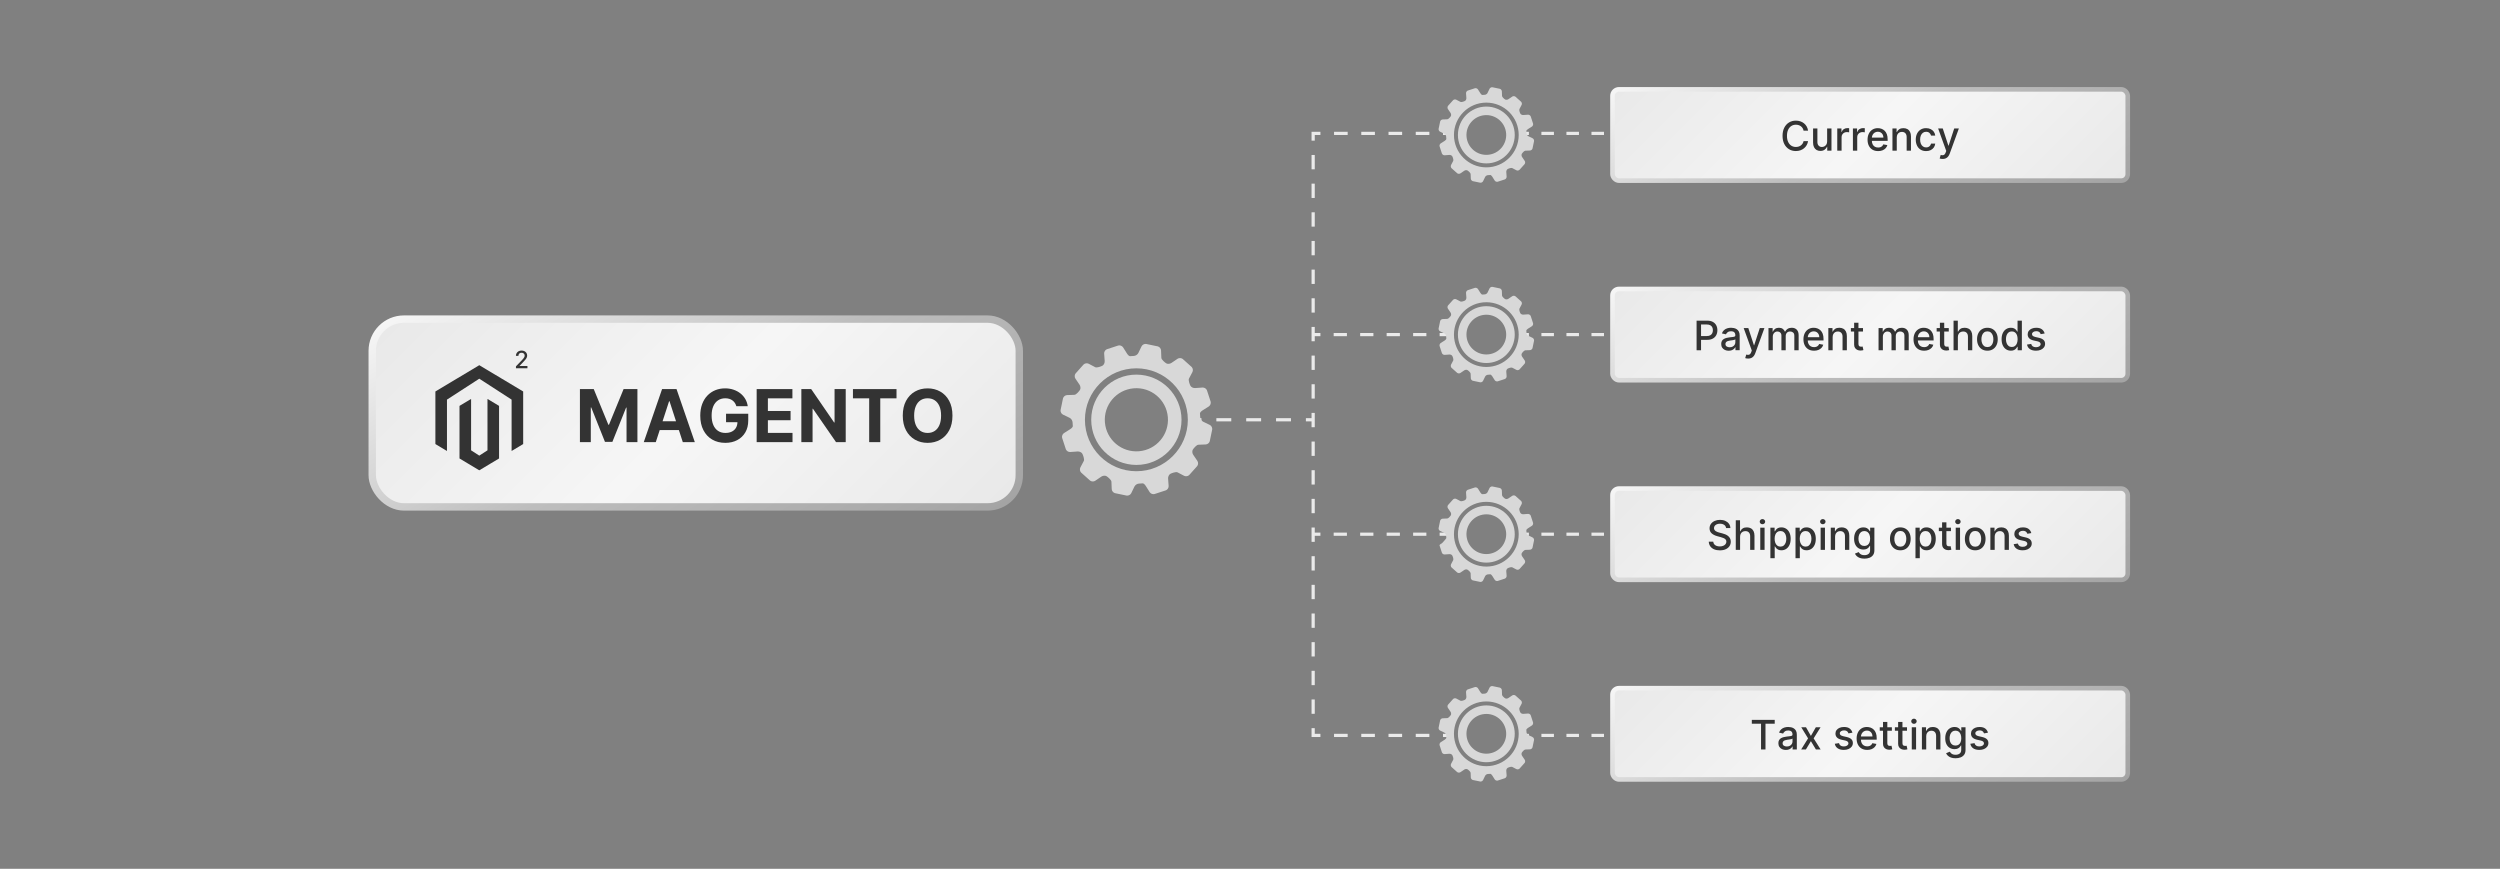 <?xml version="1.0" encoding="UTF-8"?><svg id="_05-Magento-2-Configuration" xmlns="http://www.w3.org/2000/svg" xmlns:xlink="http://www.w3.org/1999/xlink" viewBox="0 0 860 298.867"><rect x="0" y="0" width="860" height="298.867" fill="#808080" stroke="none"/><defs><linearGradient id="linear-gradient" x1="170.74" y1="73.473" x2="307.943" y2="210.675" gradientUnits="userSpaceOnUse"><stop offset="0" stop-color="#e9e9e9"/><stop offset=".5" stop-color="#f6f6f6"/><stop offset=".997" stop-color="#e9e9e9"/></linearGradient><linearGradient id="linear-gradient-2" x1="198.891" y1="72.012" x2="279.793" y2="212.137" gradientUnits="userSpaceOnUse"><stop offset="0" stop-color="#f6f6f6"/><stop offset=".5" stop-color="#bdbdbd"/><stop offset="1" stop-color="#a4a4a4"/></linearGradient><linearGradient id="linear-gradient-3" x1="591.812" y1="-5.075" x2="694.835" y2="97.947" xlink:href="#linear-gradient"/><linearGradient id="linear-gradient-4" x1="614.38" y1="-3.696" x2="672.268" y2="96.568" xlink:href="#linear-gradient-2"/><linearGradient id="linear-gradient-5" x1="591.812" y1="63.59" x2="694.835" y2="166.613" xlink:href="#linear-gradient"/><linearGradient id="linear-gradient-6" x1="614.38" y1="64.969" x2="672.268" y2="165.234" xlink:href="#linear-gradient-2"/><linearGradient id="linear-gradient-7" x1="591.812" y1="132.256" x2="694.835" y2="235.278" xlink:href="#linear-gradient"/><linearGradient id="linear-gradient-8" x1="614.38" y1="133.635" x2="672.268" y2="233.899" xlink:href="#linear-gradient-2"/><linearGradient id="linear-gradient-9" x1="591.812" y1="200.921" x2="694.835" y2="303.943" xlink:href="#linear-gradient"/><linearGradient id="linear-gradient-10" x1="614.38" y1="202.299" x2="672.268" y2="302.564" xlink:href="#linear-gradient-2"/></defs><line x1="523.437" y1="45.885" x2="525.937" y2="45.885" fill="none" stroke="#eaeaea" stroke-miterlimit="10" stroke-width="1.096"/><line x1="530.243" y1="45.885" x2="553.928" y2="45.885" fill="none" stroke="#eaeaea" stroke-dasharray="0 0 4.306 4.306" stroke-miterlimit="10" stroke-width="1.096"/><line x1="556.082" y1="45.885" x2="558.582" y2="45.885" fill="none" stroke="#eaeaea" stroke-miterlimit="10" stroke-width="1.096"/><line x1="523.437" y1="115.102" x2="525.937" y2="115.102" fill="none" stroke="#eaeaea" stroke-miterlimit="10" stroke-width="1.096"/><line x1="530.243" y1="115.102" x2="553.928" y2="115.102" fill="none" stroke="#eaeaea" stroke-dasharray="0 0 4.306 4.306" stroke-miterlimit="10" stroke-width="1.096"/><line x1="556.082" y1="115.102" x2="558.582" y2="115.102" fill="none" stroke="#eaeaea" stroke-miterlimit="10" stroke-width="1.096"/><line x1="523.437" y1="183.767" x2="525.937" y2="183.767" fill="none" stroke="#eaeaea" stroke-miterlimit="10" stroke-width="1.096"/><line x1="530.243" y1="183.767" x2="553.928" y2="183.767" fill="none" stroke="#eaeaea" stroke-dasharray="0 0 4.306 4.306" stroke-miterlimit="10" stroke-width="1.096"/><line x1="556.082" y1="183.767" x2="558.582" y2="183.767" fill="none" stroke="#eaeaea" stroke-miterlimit="10" stroke-width="1.096"/><line x1="523.437" y1="252.984" x2="525.937" y2="252.984" fill="none" stroke="#eaeaea" stroke-miterlimit="10" stroke-width="1.096"/><line x1="530.243" y1="252.984" x2="553.928" y2="252.984" fill="none" stroke="#eaeaea" stroke-dasharray="0 0 4.306 4.306" stroke-miterlimit="10" stroke-width="1.096"/><line x1="556.082" y1="252.984" x2="558.582" y2="252.984" fill="none" stroke="#eaeaea" stroke-miterlimit="10" stroke-width="1.096"/><rect x="128.049" y="109.773" width="222.586" height="64.603" rx="10.912" ry="10.912" fill="url(#linear-gradient)" stroke="url(#linear-gradient-2)" stroke-miterlimit="10" stroke-width="2.546"/><g id="LOGO"><polygon points="179.973 134.667 179.973 152.752 175.99 155.138 175.99 137.467 164.873 130.269 153.756 137.467 153.756 155.138 149.774 152.752 149.774 134.667 164.873 125.624 179.973 134.667" fill="#333" stroke-width="0"/><polygon points="171.676 139.624 171.676 157.71 168.922 159.36 164.873 161.785 160.821 159.36 158.071 157.71 158.071 139.624 162.053 137.238 162.053 154.91 164.873 156.735 167.694 154.91 167.694 137.238 171.676 139.624" fill="#333" stroke-width="0"/></g><path d="M177.485,126.682v-.657l2.033-2.106c.217-.229.397-.43.538-.603s.248-.338.318-.494c.07-.157.105-.323.105-.499,0-.199-.047-.372-.141-.518s-.222-.258-.384-.337c-.163-.079-.345-.119-.548-.119-.215,0-.403.044-.564.132-.16.088-.283.212-.369.373-.086.16-.129.348-.129.562h-.865c0-.365.084-.685.252-.959.168-.273.399-.486.692-.638.293-.151.627-.228,1-.228.377,0,.71.075.999.225s.514.352.676.61c.163.257.244.547.244.869,0,.223-.042.441-.124.654-.084.213-.228.45-.433.711-.206.261-.491.577-.856.949l-1.194,1.249v.044h2.704v.777h-3.954Z" fill="#333" stroke-width="0"/><path d="M199.491,133.848h4.758l5.025,12.261h.214l5.025-12.261h4.758v18.248h-3.743v-11.877h-.151l-4.722,11.788h-2.548l-4.722-11.833h-.152v11.922h-3.742v-18.248Z" fill="#333" stroke-width="0"/><path d="M225.589,152.096h-4.134l6.299-18.248h4.972l6.29,18.248h-4.134l-4.571-14.078h-.143l-4.58,14.078ZM225.33,144.923h9.766v3.012h-9.766v-3.012Z" fill="#333" stroke-width="0"/><path d="M253.308,139.746c-.125-.434-.3-.818-.526-1.153-.226-.336-.5-.621-.824-.856-.324-.235-.692-.415-1.105-.539-.413-.125-.869-.188-1.368-.188-.933,0-1.751.231-2.455.695-.704.463-1.252,1.136-1.644,2.018-.392.883-.588,1.959-.588,3.231s.193,2.353.579,3.243.933,1.569,1.64,2.036c.707.466,1.542.699,2.504.699.873,0,1.62-.156,2.241-.468s1.096-.753,1.426-1.323c.33-.57.494-1.244.494-2.022l.784.116h-4.705v-2.905h7.636v2.299c0,1.603-.339,2.981-1.016,4.13-.677,1.149-1.609,2.034-2.797,2.655-1.188.621-2.548.931-4.081.931-1.711,0-3.214-.378-4.508-1.136-1.295-.757-2.304-1.835-3.025-3.234-.722-1.398-1.083-3.061-1.083-4.985,0-1.478.215-2.799.646-3.96s1.035-2.147,1.813-2.954c.778-.808,1.684-1.423,2.717-1.845,1.034-.421,2.153-.632,3.359-.632,1.034,0,1.996.149,2.887.449.891.301,1.683.724,2.374,1.27.692.546,1.258,1.195,1.697,1.946.44.752.722,1.579.847,2.481h-3.92Z" fill="#333" stroke-width="0"/><path d="M260.293,152.096v-18.248h12.296v3.181h-8.438v4.349h7.805v3.181h-7.805v4.357h8.473v3.181h-12.332Z" fill="#333" stroke-width="0"/><path d="M290.927,133.848v18.248h-3.333l-7.939-11.485h-.133v11.485h-3.858v-18.248h3.386l7.877,11.477h.16v-11.477h3.84Z" fill="#333" stroke-width="0"/><path d="M293.413,137.028v-3.181h14.987v3.181h-5.587v15.067h-3.813v-15.067h-5.586Z" fill="#333" stroke-width="0"/><path d="M327.645,142.972c0,1.99-.376,3.683-1.127,5.079-.751,1.395-1.773,2.46-3.065,3.194-1.292.733-2.743,1.1-4.353,1.1-1.622,0-3.077-.368-4.366-1.105-1.289-.736-2.308-1.803-3.057-3.198-.748-1.397-1.123-3.086-1.123-5.07,0-1.99.374-3.683,1.123-5.079.749-1.395,1.768-2.46,3.057-3.194,1.289-.733,2.744-1.1,4.366-1.1,1.61,0,3.061.366,4.353,1.1,1.292.734,2.313,1.799,3.065,3.194.751,1.397,1.127,3.089,1.127,5.079ZM323.733,142.972c0-1.289-.191-2.376-.575-3.261-.383-.886-.922-1.557-1.617-2.014-.695-.458-1.509-.686-2.441-.686s-1.747.229-2.441.686c-.695.457-1.234,1.128-1.617,2.014-.383.885-.575,1.972-.575,3.261s.191,2.376.575,3.261c.383.886.922,1.557,1.617,2.014.695.458,1.509.686,2.441.686s1.747-.229,2.441-.686c.695-.457,1.234-1.128,1.617-2.014.383-.885.575-1.972.575-3.261Z" fill="#333" stroke-width="0"/><line x1="410.793" y1="144.402" x2="413.293" y2="144.402" fill="none" stroke="#eaeaea" stroke-miterlimit="10" stroke-width="1.101"/><line x1="418.426" y1="144.402" x2="446.659" y2="144.402" fill="none" stroke="#eaeaea" stroke-dasharray="0 0 5.133 5.133" stroke-miterlimit="10" stroke-width="1.101"/><line x1="449.226" y1="144.402" x2="451.726" y2="144.402" fill="none" stroke="#eaeaea" stroke-miterlimit="10" stroke-width="1.101"/><line x1="498.886" y1="45.885" x2="496.386" y2="45.885" fill="none" stroke="#eaeaea" stroke-miterlimit="10" stroke-width="1.101"/><line x1="491.702" y1="45.885" x2="456.568" y2="45.885" fill="none" stroke="#eaeaea" stroke-dasharray="0 0 4.684 4.684" stroke-miterlimit="10" stroke-width="1.101"/><polyline points="454.226 45.885 451.726 45.885 451.726 48.385" fill="none" stroke="#eaeaea" stroke-miterlimit="10" stroke-width="1.101"/><line x1="451.726" y1="53.314" x2="451.726" y2="248.018" fill="none" stroke="#eaeaea" stroke-dasharray="0 0 4.929 4.929" stroke-miterlimit="10" stroke-width="1.101"/><polyline points="451.726 250.482 451.726 252.982 454.226 252.982" fill="none" stroke="#eaeaea" stroke-miterlimit="10" stroke-width="1.101"/><line x1="458.91" y1="252.982" x2="494.044" y2="252.982" fill="none" stroke="#eaeaea" stroke-dasharray="0 0 4.684 4.684" stroke-miterlimit="10" stroke-width="1.101"/><line x1="496.386" y1="252.982" x2="498.886" y2="252.982" fill="none" stroke="#eaeaea" stroke-miterlimit="10" stroke-width="1.101"/><path d="M501.524,46.436c0,5.389,4.385,9.775,9.775,9.775s9.775-4.386,9.775-9.775-4.385-9.775-9.775-9.775-9.775,4.385-9.775,9.775ZM518.109,45.84c.328,3.764-2.455,7.079-6.217,7.406-3.762.329-7.078-2.456-7.404-6.217-.329-3.762,2.455-7.078,6.216-7.404,3.763-.328,7.078,2.455,7.404,6.215Z" fill="#d8d8d8" stroke-width="0"/><path d="M524.702,51.839l1.616-.063c.376-.016.765-.324.864-.688l.531-2.559c.054-.373-.178-.811-.516-.976l-1.456-.705c-.339-.164-.62-.607-.625-.983,0,0-.002-.189-.041-.63l-.013-.152c-.021-.165.222-.466.54-.667l1.371-.865c.318-.202.5-.664.405-1.028l-.81-2.482c-.139-.35-.56-.614-.935-.587l-1.621.117c-.376.027-.821-.178-.991-.457-.169-.279-.519-1.25-.343-1.584l.753-1.431c.175-.334.102-.825-.164-1.091l-1.946-1.741c-.295-.234-.791-.253-1.104-.042l-1.341.909c-.312.211-.8.256-1.085.1-.284-.156-1.075-.827-1.09-1.202l-.064-1.616c-.015-.377-.324-.765-.687-.864l-2.558-.533c-.372-.055-.811.177-.976.516l-.705,1.457c-.165.339-.606.621-.983.626,0,0-.189.003-.629.04l-.153.015c-.165.02-.465-.223-.666-.542l-.866-1.373c-.201-.318-.663-.5-1.027-.404l-2.483.811c-.35.139-.614.559-.587.935l.117,1.621c.027.375-.178.822-.458.991-.278.17-1.249.52-1.582.344l-1.433-.754c-.333-.175-.825-.102-1.092.163l-1.741,1.948c-.234.295-.252.792-.04,1.103l.91,1.342c.211.311.256.799.1,1.084-.157.285-.827,1.075-1.203,1.09l-1.617.063c-.376.015-.765.324-.864.687l-.531,2.559c-.054.372.178.811.517.976l1.457.705c.339.164.62.606.624.983,0,0,.003.189.041.63l.014.153c.02.166-.223.466-.542.666l-1.372.865c-.319.201-.5.663-.405,1.027l.81,2.482c.139.35.56.614.935.587l1.619-.117c.376-.028.822.178.991.457.17.278.519,1.25.344,1.583l-.753,1.432c-.175.333-.102.825.164,1.092l1.948,1.742c.296.233.792.252,1.104.041l1.341-.91c.312-.212.799-.256,1.084-.099.284.157,1.074.827,1.09,1.202l.064,1.617c.015.376.324.765.687.865l2.557.531c.373.055.811-.178.976-.516l.707-1.457c.164-.338.607-.62.983-.626,0,0,.188-.002.629-.039l.152-.013c.166-.022.465.221.666.54l.866,1.373c.2.319.663.501,1.027.406l2.483-.811c.35-.138.614-.559.587-.935l-.117-1.621c-.027-.376.179-.822.457-.991.278-.17,1.25-.519,1.583-.344l1.433.753c.333.175.824.102,1.091-.164l1.741-1.948c.234-.295.252-.791.041-1.103l-.91-1.341c-.211-.312-.257-.799-.1-1.084.156-.285.827-1.076,1.203-1.09ZM511.298,57.574c-6.142,0-11.139-4.997-11.139-11.139s4.997-11.139,11.139-11.139,11.139,4.997,11.139,11.139-4.997,11.139-11.139,11.139Z" fill="#d8d8d8" stroke-width="0"/><line x1="451.726" y1="115.101" x2="454.226" y2="115.101" fill="none" stroke="#eaeaea" stroke-miterlimit="10" stroke-width="1.096"/><line x1="458.782" y1="115.101" x2="492.954" y2="115.101" fill="none" stroke="#eaeaea" stroke-dasharray="0 0 4.556 4.556" stroke-miterlimit="10" stroke-width="1.096"/><line x1="495.233" y1="115.101" x2="497.733" y2="115.101" fill="none" stroke="#eaeaea" stroke-miterlimit="10" stroke-width="1.096"/><path d="M501.524,115.101c0,5.389,4.385,9.775,9.775,9.775s9.775-4.386,9.775-9.775-4.385-9.775-9.775-9.775-9.775,4.385-9.775,9.775ZM518.109,114.506c.328,3.764-2.455,7.079-6.217,7.406-3.762.329-7.078-2.456-7.404-6.217-.329-3.762,2.455-7.078,6.216-7.404,3.763-.328,7.078,2.455,7.404,6.215Z" fill="#d8d8d8" stroke-width="0"/><path d="M524.702,120.505l1.616-.063c.376-.016.765-.324.864-.688l.531-2.559c.054-.373-.178-.811-.516-.976l-1.456-.705c-.339-.164-.62-.607-.625-.983,0,0-.002-.189-.041-.63l-.013-.152c-.021-.165.222-.466.54-.667l1.371-.865c.318-.202.5-.664.405-1.028l-.81-2.482c-.139-.35-.56-.614-.935-.587l-1.621.117c-.376.027-.821-.178-.991-.457-.169-.279-.519-1.25-.343-1.584l.753-1.431c.175-.334.102-.825-.164-1.091l-1.946-1.741c-.295-.234-.791-.253-1.104-.042l-1.341.909c-.312.211-.8.256-1.085.1-.284-.156-1.075-.827-1.09-1.202l-.064-1.616c-.015-.377-.324-.765-.687-.864l-2.558-.533c-.372-.055-.811.177-.976.516l-.705,1.457c-.165.339-.606.621-.983.626,0,0-.189.003-.629.04l-.153.015c-.165.02-.465-.223-.666-.542l-.866-1.373c-.201-.318-.663-.5-1.027-.404l-2.483.811c-.35.139-.614.559-.587.935l.117,1.621c.027.375-.178.822-.458.991-.278.17-1.249.52-1.582.344l-1.433-.754c-.333-.175-.825-.102-1.092.163l-1.741,1.948c-.234.295-.252.792-.04,1.103l.91,1.342c.211.311.256.799.1,1.084-.157.285-.827,1.075-1.203,1.09l-1.617.063c-.376.015-.765.324-.864.687l-.531,2.559c-.054.372.178.811.517.976l1.457.705c.339.164.62.606.624.983,0,0,.003.189.041.63l.014.153c.02.166-.223.466-.542.666l-1.372.865c-.319.201-.5.663-.405,1.027l.81,2.482c.139.35.56.614.935.587l1.619-.117c.376-.028.822.178.991.457.17.278.519,1.25.344,1.583l-.753,1.432c-.175.333-.102.825.164,1.092l1.948,1.742c.296.233.792.252,1.104.041l1.341-.91c.312-.212.799-.256,1.084-.099.284.157,1.074.827,1.09,1.202l.064,1.617c.015.376.324.765.687.865l2.557.531c.373.055.811-.178.976-.516l.707-1.457c.164-.338.607-.62.983-.626,0,0,.188-.002.629-.039l.152-.013c.166-.022.465.221.666.54l.866,1.373c.2.319.663.501,1.027.406l2.483-.811c.35-.138.614-.559.587-.935l-.117-1.621c-.027-.376.179-.822.457-.991.278-.17,1.25-.519,1.583-.344l1.433.753c.333.175.824.102,1.091-.164l1.741-1.948c.234-.295.252-.791.041-1.103l-.91-1.341c-.211-.312-.257-.799-.1-1.084.156-.285.827-1.076,1.203-1.09ZM511.298,126.24c-6.142,0-11.139-4.997-11.139-11.139s4.997-11.139,11.139-11.139,11.139,4.997,11.139,11.139-4.997,11.139-11.139,11.139Z" fill="#d8d8d8" stroke-width="0"/><line x1="451.726" y1="183.766" x2="454.226" y2="183.766" fill="none" stroke="#eaeaea" stroke-miterlimit="10" stroke-width="1.096"/><line x1="458.782" y1="183.766" x2="492.954" y2="183.766" fill="none" stroke="#eaeaea" stroke-dasharray="0 0 4.556 4.556" stroke-miterlimit="10" stroke-width="1.096"/><line x1="495.233" y1="183.766" x2="497.733" y2="183.766" fill="none" stroke="#eaeaea" stroke-miterlimit="10" stroke-width="1.096"/><path d="M501.524,183.767c0,5.389,4.385,9.775,9.775,9.775s9.775-4.386,9.775-9.775-4.385-9.775-9.775-9.775-9.775,4.385-9.775,9.775ZM518.109,183.172c.328,3.764-2.455,7.079-6.217,7.406-3.762.329-7.078-2.456-7.404-6.217-.329-3.762,2.455-7.078,6.216-7.404,3.763-.328,7.078,2.455,7.404,6.215Z" fill="#d8d8d8" stroke-width="0"/><path d="M524.702,189.17l1.616-.063c.376-.016.765-.324.864-.688l.531-2.559c.054-.373-.178-.811-.516-.976l-1.456-.705c-.339-.164-.62-.607-.625-.983,0,0-.002-.189-.041-.63l-.013-.152c-.021-.165.222-.466.54-.667l1.371-.865c.318-.202.5-.664.405-1.028l-.81-2.482c-.139-.35-.56-.614-.935-.587l-1.621.117c-.376.027-.821-.178-.991-.457-.169-.279-.519-1.25-.343-1.584l.753-1.431c.175-.334.102-.825-.164-1.091l-1.946-1.741c-.295-.234-.791-.253-1.104-.042l-1.341.909c-.312.211-.8.256-1.085.1-.284-.156-1.075-.827-1.09-1.202l-.064-1.616c-.015-.377-.324-.765-.687-.864l-2.558-.533c-.372-.055-.811.177-.976.516l-.705,1.457c-.165.339-.606.621-.983.626,0,0-.189.003-.629.04l-.153.015c-.165.02-.465-.223-.666-.542l-.866-1.373c-.201-.318-.663-.5-1.027-.404l-2.483.811c-.35.139-.614.559-.587.935l.117,1.621c.027.375-.178.822-.458.991-.278.17-1.249.52-1.582.344l-1.433-.754c-.333-.175-.825-.102-1.092.163l-1.741,1.948c-.234.295-.252.792-.04,1.103l.91,1.342c.211.311.256.799.1,1.084-.157.285-.827,1.075-1.203,1.09l-1.617.063c-.376.015-.765.324-.864.687l-.531,2.559c-.054.372.178.811.517.976l1.457.705c.339.164.62.606.624.983,0,0,.003.189.041.63l.014.153c.02.166-2,2.358-2.319,2.559l.845-.819c-.319.201-.941.455-.845.819l.81,2.482c.139.35.56.614.935.587l1.619-.117c.376-.028.822.178.991.457.17.278.519,1.25.344,1.583l-.753,1.432c-.175.333-.102.825.164,1.092l1.948,1.742c.296.233.792.252,1.104.041l1.341-.91c.312-.212.799-.256,1.084-.099.284.157,1.074.827,1.09,1.202l.064,1.617c.015.376.324.765.687.865l2.557.531c.373.055.811-.178.976-.516l.707-1.457c.164-.338.607-.62.983-.626,0,0,.188-.002.629-.039l.152-.013c.166-.022.465.221.666.54l.866,1.373c.2.319.663.501,1.027.406l2.483-.811c.35-.138.614-.559.587-.935l-.117-1.621c-.027-.376.179-.822.457-.991.278-.17,1.25-.519,1.583-.344l1.433.753c.333.175.824.102,1.091-.164l1.741-1.948c.234-.295.252-.791.041-1.103l-.91-1.341c-.211-.312-.257-.799-.1-1.084.156-.285.827-1.076,1.203-1.09ZM511.298,194.905c-6.142,0-11.139-4.997-11.139-11.139s4.997-11.139,11.139-11.139,11.139,4.997,11.139,11.139-4.997,11.139-11.139,11.139Z" fill="#d8d8d8" stroke-width="0"/><path d="M501.524,252.432c0,5.389,4.385,9.775,9.775,9.775s9.775-4.386,9.775-9.775-4.385-9.775-9.775-9.775-9.775,4.385-9.775,9.775ZM518.109,251.837c.328,3.764-2.455,7.079-6.217,7.406-3.762.329-7.078-2.456-7.404-6.217-.329-3.762,2.455-7.078,6.216-7.404,3.763-.328,7.078,2.455,7.404,6.215Z" fill="#d8d8d8" stroke-width="0"/><path d="M524.702,257.836l1.616-.063c.376-.016.765-.324.864-.688l.531-2.559c.054-.373-.178-.811-.516-.976l-1.456-.705c-.339-.164-.62-.607-.625-.983,0,0-.002-.189-.041-.63l-.013-.152c-.021-.165.222-.466.54-.667l1.371-.865c.318-.202.5-.664.405-1.028l-.81-2.482c-.139-.35-.56-.614-.935-.587l-1.621.117c-.376.027-.821-.178-.991-.457-.169-.279-.519-1.25-.343-1.584l.753-1.431c.175-.334.102-.825-.164-1.091l-1.946-1.741c-.295-.234-.791-.253-1.104-.042l-1.341.909c-.312.211-.8.256-1.085.1-.284-.156-1.075-.827-1.09-1.202l-.064-1.616c-.015-.377-.324-.765-.687-.864l-2.558-.533c-.372-.055-.811.177-.976.516l-.705,1.457c-.165.339-.606.621-.983.626,0,0-.189.003-.629.04l-.153.015c-.165.02-.465-.223-.666-.542l-.866-1.373c-.201-.318-.663-.5-1.027-.404l-2.483.811c-.35.139-.614.559-.587.935l.117,1.621c.027.375-.178.822-.458.991-.278.17-1.249.52-1.582.344l-1.433-.754c-.333-.175-.825-.102-1.092.163l-1.741,1.948c-.234.295-.252.792-.04,1.103l.91,1.342c.211.311.256.799.1,1.084-.157.285-.827,1.075-1.203,1.09l-1.617.063c-.376.015-.765.324-.864.687l-.531,2.559c-.054.372.178.811.517.976l1.457.705c.339.164.62.606.624.983,0,0,.003.189.041.63l.014.153c.02.166-.223.466-.542.666l-1.372.865c-.319.201-.5.663-.405,1.027l.81,2.482c.139.35.56.614.935.587l1.619-.117c.376-.028.822.178.991.457.17.278.519,1.25.344,1.583l-.753,1.432c-.175.333-.102.825.164,1.092l1.948,1.742c.296.233.792.252,1.104.041l1.341-.91c.312-.212.799-.256,1.084-.099.284.157,1.074.827,1.09,1.202l.064,1.617c.015.376.324.765.687.865l2.557.531c.373.055.811-.178.976-.516l.707-1.457c.164-.338.607-.62.983-.626,0,0,.188-.002.629-.039l.152-.013c.166-.022.465.221.666.54l.866,1.373c.2.319.663.501,1.027.406l2.483-.811c.35-.138.614-.559.587-.935l-.117-1.621c-.027-.376.179-.822.457-.991.278-.17,1.25-.519,1.583-.344l1.433.753c.333.175.824.102,1.091-.164l1.741-1.948c.234-.295.252-.791.041-1.103l-.91-1.341c-.211-.312-.257-.799-.1-1.084.156-.285.827-1.076,1.203-1.09ZM511.298,263.571c-6.142,0-11.139-4.997-11.139-11.139s4.997-11.139,11.139-11.139,11.139,4.997,11.139,11.139-4.997,11.139-11.139,11.139Z" fill="#d8d8d8" stroke-width="0"/><path d="M375.381,144.403c0,8.564,6.968,15.533,15.533,15.533s15.533-6.969,15.533-15.533-6.968-15.534-15.533-15.534-15.533,6.968-15.533,15.534ZM401.737,143.457c.52,5.981-3.902,11.248-9.879,11.768-5.978.523-11.247-3.903-11.766-9.879-.522-5.978,3.901-11.247,9.879-11.765,5.979-.522,11.248,3.901,11.766,9.876Z" fill="#d8d8d8" stroke-width="0"/><path d="M412.214,152.989l2.567-.099c.598-.025,1.216-.515,1.374-1.094l.844-4.066c.086-.593-.283-1.29-.821-1.552l-2.313-1.12c-.538-.261-.985-.964-.994-1.562,0,0-.004-.3-.064-1.001l-.02-.242c-.034-.263.353-.741.859-1.06l2.179-1.375c.506-.32.795-1.055.643-1.634l-1.287-3.943c-.221-.555-.89-.976-1.486-.932l-2.575.186c-.597.043-1.305-.283-1.575-.726-.269-.444-.825-1.987-.546-2.517l1.197-2.274c.278-.53.161-1.31-.26-1.734l-3.093-2.767c-.469-.372-1.258-.402-1.754-.067l-2.131,1.445c-.495.335-1.271.407-1.724.159-.452-.248-1.709-1.313-1.732-1.911l-.101-2.568c-.023-.598-.515-1.216-1.091-1.373l-4.065-.846c-.592-.088-1.29.282-1.55.82l-1.121,2.315c-.261.538-.964.986-1.562.995,0,0-.299.004-1.0.064l-.244.024c-.263.032-.739-.355-1.058-.861l-1.375-2.182c-.319-.505-1.054-.794-1.633-.642l-3.946,1.288c-.556.221-.976.889-.933,1.486l.187,2.576c.043.597-.283,1.305-.727,1.575-.442.269-1.984.826-2.514.547l-2.277-1.198c-.53-.278-1.311-.162-1.735.259l-2.766,3.095c-.371.469-.4,1.258-.064,1.753l1.446,2.132c.335.494.406,1.27.158,1.722-.249.453-1.315,1.707-1.912,1.732l-2.57.1c-.597.024-1.215.515-1.373,1.092l-.844,4.066c-.086.592.283,1.289.821,1.551l2.316,1.12c.538.261.985.964.992,1.562,0,0,.005.301.066,1.001l.023.244c.032.263-.355.74-.861,1.059l-2.18,1.375c-.506.319-.795,1.054-.643,1.632l1.288,3.943c.221.556.889.976,1.486.932l2.573-.187c.597-.044,1.306.283,1.575.726.269.442.825,1.986.547,2.516l-1.197,2.275c-.278.53-.162,1.311.26,1.735l3.095,2.769c.47.371,1.258.4,1.754.065l2.131-1.446c.496-.337,1.27-.407,1.723-.157.452.249,1.707,1.313,1.731,1.911l.101,2.569c.023.597.515,1.216,1.092,1.375l4.064.844c.592.087,1.29-.282,1.551-.82l1.123-2.316c.261-.537.964-.986,1.562-.995,0,0,.299-.004,1-.062l.241-.021c.263-.035.739.351,1.058.858l1.376,2.182c.318.507,1.053.797,1.632.644l3.945-1.289c.556-.22.975-.889.933-1.485l-.186-2.576c-.043-.597.284-1.305.726-1.575.442-.27,1.986-.825,2.515-.547l2.277,1.196c.529.279,1.31.162,1.734-.26l2.767-3.095c.372-.469.401-1.257.066-1.753l-1.446-2.131c-.336-.495-.408-1.27-.159-1.723.248-.452,1.314-1.709,1.911-1.732ZM390.914,162.103c-9.76,0-17.7-7.941-17.7-17.7s7.94-17.701,17.7-17.701,17.7,7.94,17.7,17.701-7.941,17.7-17.7,17.7Z" fill="#d8d8d8" stroke-width="0"/><rect x="554.696" y="30.735" width="177.255" height="31.403" rx="2.231" ry="2.231" fill="url(#linear-gradient-3)" stroke="url(#linear-gradient-4)" stroke-miterlimit="10" stroke-width="1.584"/><path d="M621.979,44.949h-1.551c-.06-.331-.171-.623-.333-.875-.163-.252-.361-.465-.597-.641s-.498-.309-.788-.398c-.29-.089-.598-.134-.923-.134-.586,0-1.11.147-1.573.442-.462.295-.827.728-1.094,1.298s-.4,1.266-.4,2.088c0,.828.134,1.528.4,2.098.267.57.633,1.001,1.097,1.293s.985.438,1.565.438c.322,0,.628-.044.918-.132s.553-.218.788-.391c.234-.172.435-.383.599-.634.164-.25.277-.537.341-.862l1.551.005c-.083.501-.243.961-.479,1.38-.237.419-.54.78-.91,1.084-.369.303-.791.537-1.265.703-.475.166-.991.249-1.552.249-.882,0-1.667-.21-2.356-.629-.69-.42-1.232-1.02-1.628-1.803-.397-.782-.595-1.715-.595-2.799,0-1.087.199-2.022.597-2.802.398-.78.941-1.38,1.631-1.8.69-.419,1.474-.629,2.352-.629.54,0,1.045.077,1.514.231.47.154.891.38,1.266.676.374.297.685.658.93,1.084s.411.912.497,1.459Z" fill="#333" stroke-width="0"/><path d="M628.536,48.653v-4.47h1.491v7.637h-1.462v-1.322h-.079c-.176.407-.457.746-.843,1.017-.387.271-.866.405-1.44.405-.49,0-.924-.108-1.3-.326-.376-.217-.671-.539-.885-.967s-.321-.956-.321-1.586v-4.857h1.486v4.679c0,.52.144.935.433,1.243.289.308.663.462,1.124.462.278,0,.556-.069.833-.209.276-.139.507-.35.69-.631.185-.282.274-.64.272-1.074Z" fill="#333" stroke-width="0"/><path d="M632.02,51.82v-7.637h1.438v1.214h.079c.14-.411.386-.735.738-.973.352-.236.753-.355,1.2-.355.093,0,.203.004.331.01.128.007.228.016.301.025v1.422c-.06-.017-.166-.036-.318-.058s-.305-.032-.457-.032c-.352,0-.664.074-.938.222s-.489.352-.648.611-.239.556-.239.888v4.663h-1.486Z" fill="#333" stroke-width="0"/><path d="M637.4,51.82v-7.637h1.438v1.214h.079c.14-.411.386-.735.738-.973.352-.236.753-.355,1.2-.355.093,0,.203.004.331.01.128.007.228.016.301.025v1.422c-.06-.017-.166-.036-.318-.058s-.305-.032-.457-.032c-.352,0-.664.074-.938.222s-.489.352-.648.611-.239.556-.239.888v4.663h-1.486Z" fill="#333" stroke-width="0"/><path d="M646.07,51.975c-.752,0-1.399-.162-1.941-.485-.541-.322-.959-.778-1.252-1.367-.294-.588-.44-1.278-.44-2.07,0-.782.146-1.472.44-2.068.293-.597.704-1.062,1.232-1.397s1.147-.502,1.857-.502c.431,0,.848.071,1.252.213.404.143.768.367,1.089.672.322.305.575.7.761,1.185s.278,1.074.278,1.768v.526h-6.07v-1.113h4.614c0-.391-.08-.738-.239-1.042-.159-.303-.382-.542-.668-.718-.287-.176-.623-.264-1.007-.264-.418,0-.781.102-1.092.306-.31.204-.548.469-.716.796-.167.326-.251.68-.251,1.062v.869c0,.511.091.945.272,1.303.18.358.433.631.758.818.324.188.704.28,1.139.28.281,0,.538-.04.77-.121.231-.081.433-.203.602-.366.169-.162.298-.362.388-.602l1.407.254c-.113.414-.315.776-.605,1.086-.29.31-.653.551-1.089.722-.435.17-.932.256-1.489.256Z" fill="#333" stroke-width="0"/><path d="M652.488,47.286v4.534h-1.486v-7.637h1.427v1.243h.095c.176-.404.451-.73.828-.975.376-.245.851-.367,1.424-.367.52,0,.977.108,1.367.325.392.217.694.539.91.967.215.428.323.956.323,1.586v4.857h-1.486v-4.679c0-.553-.144-.986-.433-1.3-.289-.314-.685-.47-1.188-.47-.345,0-.65.074-.917.224-.268.149-.477.367-.632.654-.154.286-.231.632-.231,1.036Z" fill="#333" stroke-width="0"/><path d="M662.581,51.975c-.739,0-1.375-.168-1.906-.505-.532-.336-.94-.801-1.226-1.395-.285-.593-.428-1.272-.428-2.038,0-.775.145-1.461.438-2.056s.702-1.06,1.233-1.395c.53-.335,1.154-.502,1.874-.502.58,0,1.097.106,1.551.32s.821.513,1.102.897.446.833.499,1.347h-1.446c-.079-.357-.261-.666-.544-.924-.284-.259-.662-.389-1.137-.389-.414,0-.776.109-1.086.326s-.551.525-.724.925c-.172.399-.259.871-.259,1.414,0,.557.085,1.038.254,1.442s.408.717.719.94c.31.222.675.333,1.096.333.282,0,.538-.053.769-.157.231-.103.424-.254.581-.449.158-.195.268-.431.331-.706h1.446c-.053.494-.213.935-.481,1.322s-.628.692-1.077.915c-.448.222-.975.333-1.578.333Z" fill="#333" stroke-width="0"/><path d="M668.253,54.684c-.222,0-.424-.017-.606-.052-.182-.035-.317-.072-.407-.112l.357-1.218c.273.073.514.104.727.095.212-.01.4-.09.565-.239.164-.148.309-.393.435-.731l.184-.507-2.794-7.736h1.591l1.935,5.927h.079l1.935-5.927h1.596l-3.147,8.656c-.145.398-.331.734-.557,1.012-.226.276-.494.484-.806.624-.311.139-.673.208-1.084.208Z" fill="#333" stroke-width="0"/><rect x="554.696" y="99.4" width="177.255" height="31.403" rx="2.231" ry="2.231" fill="url(#linear-gradient-5)" stroke="url(#linear-gradient-6)" stroke-miterlimit="10" stroke-width="1.584"/><path d="M583.626,120.485v-10.182h3.63c.792,0,1.448.144,1.969.433.52.288.909.682,1.168,1.181s.388,1.06.388,1.683c0,.627-.13,1.19-.39,1.688-.261.499-.651.894-1.174,1.184-.521.29-1.178.435-1.966.435h-2.496v-1.303h2.356c.501,0,.906-.087,1.218-.262.311-.174.541-.411.686-.713s.219-.644.219-1.029-.073-.726-.219-1.024c-.145-.298-.375-.531-.689-.7-.314-.17-.726-.254-1.235-.254h-1.929v8.864h-1.537Z" fill="#333" stroke-width="0"/><path d="M594.678,120.654c-.484,0-.922-.09-1.312-.271-.392-.181-.7-.443-.928-.788-.227-.345-.34-.768-.34-1.268,0-.432.083-.786.248-1.065.166-.278.39-.499.672-.661.281-.162.596-.285.944-.368.348-.083.702-.145,1.063-.189.458-.053.829-.097,1.114-.132.284-.035.492-.092.621-.172.129-.079.194-.209.194-.388v-.034c0-.435-.122-.771-.366-1.01-.243-.238-.606-.357-1.086-.357-.501,0-.894.109-1.181.33-.287.221-.484.465-.594.733l-1.397-.318c.166-.464.408-.839.729-1.126.319-.286.689-.495,1.106-.626.417-.131.856-.196,1.317-.196.305,0,.629.035.972.106s.664.201.965.391c.3.189.546.458.738.808.191.35.288.803.288,1.359v5.071h-1.452v-1.044h-.06c-.096.192-.24.381-.433.566s-.439.34-.74.463c-.302.122-.663.184-1.084.184ZM595.001,119.461c.411,0,.763-.081,1.057-.243.293-.162.517-.376.671-.639.154-.264.231-.546.231-.848v-.984c-.054.053-.155.102-.306.146-.151.045-.323.083-.515.114-.192.031-.38.06-.562.084-.182.025-.334.046-.457.062-.288.036-.551.098-.788.184-.237.087-.426.21-.566.371-.142.16-.212.373-.212.639,0,.368.136.645.408.833.272.186.618.28,1.039.28Z" fill="#333" stroke-width="0"/><path d="M601.364,123.349c-.222,0-.424-.017-.606-.052-.182-.035-.317-.072-.407-.112l.357-1.218c.273.073.514.104.727.095.212-.01.4-.09.565-.239.164-.148.309-.393.435-.731l.184-.507-2.794-7.736h1.591l1.935,5.927h.079l1.935-5.927h1.596l-3.147,8.656c-.145.398-.331.734-.557,1.012-.226.276-.494.484-.806.624-.311.139-.673.208-1.084.208Z" fill="#333" stroke-width="0"/><path d="M608.355,120.485v-7.637h1.427v1.243h.095c.159-.421.419-.75.78-.986.361-.237.794-.355,1.298-.355.511,0,.939.119,1.285.357s.603.566.769.984h.079c.183-.407.473-.733.87-.977.398-.244.872-.365,1.422-.365.692,0,1.259.217,1.698.65.439.435.658,1.089.658,1.964v5.121h-1.486v-4.981c0-.518-.141-.892-.423-1.124-.281-.231-.618-.348-1.009-.348-.484,0-.86.148-1.129.445-.269.296-.402.677-.402,1.141v4.867h-1.481v-5.076c0-.414-.13-.747-.388-.999-.259-.252-.596-.378-1.01-.378-.281,0-.541.074-.778.222-.236.147-.427.352-.571.613s-.217.565-.217.91v4.708h-1.486Z" fill="#333" stroke-width="0"/><path d="M624.015,120.64c-.752,0-1.399-.162-1.941-.485-.541-.322-.959-.778-1.252-1.367-.294-.588-.44-1.278-.44-2.07,0-.782.146-1.472.44-2.068.293-.597.704-1.062,1.232-1.397s1.147-.502,1.857-.502c.431,0,.848.071,1.252.213.404.143.768.367,1.089.672.322.305.575.7.761,1.185s.278,1.074.278,1.768v.526h-6.07v-1.113h4.614c0-.391-.08-.738-.239-1.042-.159-.303-.382-.542-.668-.718-.287-.176-.623-.264-1.007-.264-.418,0-.781.102-1.092.306-.31.204-.548.469-.716.796-.167.326-.251.68-.251,1.062v.869c0,.511.091.945.272,1.303.18.358.433.631.758.818.324.188.704.28,1.139.28.281,0,.538-.04.77-.121.231-.081.433-.203.602-.366.169-.162.298-.362.388-.602l1.407.254c-.113.414-.315.776-.605,1.086-.29.31-.653.551-1.089.722-.435.17-.932.256-1.489.256Z" fill="#333" stroke-width="0"/><path d="M630.434,115.951v4.534h-1.486v-7.637h1.427v1.243h.095c.176-.404.451-.73.828-.975.376-.245.851-.367,1.424-.367.52,0,.977.108,1.367.325.392.217.694.539.91.967.215.428.323.956.323,1.586v4.857h-1.486v-4.679c0-.553-.144-.986-.433-1.3-.289-.314-.685-.47-1.188-.47-.345,0-.65.074-.917.224-.268.149-.477.367-.632.654-.154.286-.231.632-.231,1.036Z" fill="#333" stroke-width="0"/><path d="M640.873,112.849v1.193h-4.171v-1.193h4.171ZM637.821,111.02h1.486v7.224c0,.288.043.505.129.648.086.144.198.242.336.294.138.051.287.077.45.077.119,0,.224-.009.312-.025.09-.017.159-.029.209-.04l.269,1.228c-.086.033-.209.067-.368.102-.159.035-.357.054-.597.058-.391.007-.755-.064-1.094-.209-.338-.145-.611-.371-.82-.676-.208-.306-.312-.689-.312-1.148v-7.532Z" fill="#333" stroke-width="0"/><path d="M646.223,120.485v-7.637h1.427v1.243h.095c.159-.421.419-.75.78-.986.361-.237.794-.355,1.298-.355.511,0,.939.119,1.285.357s.603.566.769.984h.079c.183-.407.473-.733.87-.977.398-.244.872-.365,1.422-.365.692,0,1.259.217,1.698.65.439.435.658,1.089.658,1.964v5.121h-1.486v-4.981c0-.518-.141-.892-.423-1.124-.281-.231-.618-.348-1.009-.348-.484,0-.86.148-1.129.445-.269.296-.402.677-.402,1.141v4.867h-1.481v-5.076c0-.414-.13-.747-.388-.999-.259-.252-.596-.378-1.01-.378-.281,0-.541.074-.778.222-.236.147-.427.352-.571.613s-.217.565-.217.91v4.708h-1.486Z" fill="#333" stroke-width="0"/><path d="M661.883,120.64c-.752,0-1.399-.162-1.941-.485-.541-.322-.959-.778-1.252-1.367-.294-.588-.44-1.278-.44-2.07,0-.782.146-1.472.44-2.068.293-.597.704-1.062,1.232-1.397s1.147-.502,1.857-.502c.431,0,.848.071,1.252.213.404.143.768.367,1.089.672.322.305.575.7.761,1.185s.278,1.074.278,1.768v.526h-6.07v-1.113h4.614c0-.391-.08-.738-.239-1.042-.159-.303-.382-.542-.668-.718-.287-.176-.623-.264-1.007-.264-.418,0-.781.102-1.092.306-.31.204-.548.469-.716.796-.167.326-.251.68-.251,1.062v.869c0,.511.091.945.272,1.303.18.358.433.631.758.818.324.188.704.28,1.139.28.281,0,.538-.04.77-.121.231-.081.433-.203.602-.366.169-.162.298-.362.388-.602l1.407.254c-.113.414-.315.776-.605,1.086-.29.31-.653.551-1.089.722-.435.17-.932.256-1.489.256Z" fill="#333" stroke-width="0"/><path d="M670.379,112.849v1.193h-4.171v-1.193h4.171ZM667.327,111.02h1.486v7.224c0,.288.043.505.129.648.086.144.198.242.336.294.138.051.287.077.45.077.119,0,.224-.009.312-.025.09-.017.159-.029.209-.04l.269,1.228c-.086.033-.209.067-.368.102-.159.035-.357.054-.597.058-.391.007-.755-.064-1.094-.209-.338-.145-.611-.371-.82-.676-.208-.306-.312-.689-.312-1.148v-7.532Z" fill="#333" stroke-width="0"/><path d="M673.507,115.951v4.534h-1.486v-10.182h1.467v3.788h.095c.179-.411.452-.737.82-.98s.849-.362,1.441-.362c.523,0,.982.107,1.375.322.393.216.697.536.915.963.217.426.325.957.325,1.593v4.857h-1.486v-4.679c0-.56-.144-.995-.433-1.305s-.69-.465-1.203-.465c-.352,0-.665.074-.942.224-.276.149-.494.367-.651.654-.157.286-.236.632-.236,1.036Z" fill="#333" stroke-width="0"/><path d="M683.664,120.64c-.716,0-1.341-.164-1.874-.492-.534-.328-.948-.787-1.243-1.377s-.442-1.279-.442-2.068c0-.792.147-1.485.442-2.078.295-.594.709-1.054,1.243-1.382.533-.328,1.158-.492,1.874-.492s1.341.164,1.874.492c.534.328.948.788,1.243,1.382.295.593.442,1.286.442,2.078,0,.789-.147,1.478-.442,2.068s-.709,1.049-1.243,1.377c-.533.328-1.158.492-1.874.492ZM683.669,119.392c.464,0,.849-.123,1.153-.368s.531-.571.679-.98c.147-.407.222-.856.222-1.347,0-.487-.074-.935-.222-1.345s-.374-.738-.679-.987c-.305-.248-.69-.373-1.153-.373-.467,0-.855.125-1.161.373-.307.249-.533.578-.681.987s-.222.857-.222,1.345c0,.49.074.94.222,1.347.147.408.374.734.681.98s.694.368,1.161.368Z" fill="#333" stroke-width="0"/><path d="M691.738,120.635c-.617,0-1.166-.158-1.648-.475-.482-.317-.86-.769-1.134-1.357-.273-.589-.41-1.295-.41-2.121,0-.825.139-1.531.415-2.117.277-.587.657-1.036,1.142-1.348.483-.311,1.032-.467,1.645-.467.474,0,.856.078,1.145.235.29.158.516.341.677.55.16.209.285.393.375.552h.09v-3.783h1.486v10.182h-1.452v-1.188h-.124c-.09.163-.218.349-.386.557-.167.209-.397.392-.689.547-.291.156-.669.234-1.133.234ZM692.066,119.367c.427,0,.789-.114,1.086-.341.297-.228.521-.543.676-.947s.231-.875.231-1.412c0-.53-.076-.994-.229-1.392-.152-.398-.376-.708-.671-.93-.296-.223-.66-.333-1.094-.333-.448,0-.82.115-1.119.348-.298.232-.522.549-.674.949-.15.401-.226.854-.226,1.357,0,.511.076.97.229,1.377.152.408.379.731.679.968.3.236.67.355,1.111.355Z" fill="#333" stroke-width="0"/><path d="M703.361,114.713l-1.348.239c-.056-.173-.144-.337-.266-.492-.121-.156-.284-.283-.49-.383-.205-.1-.462-.149-.77-.149-.421,0-.771.094-1.054.281-.281.188-.423.428-.423.723,0,.256.095.461.284.617.189.155.493.283.914.383l1.213.278c.703.162,1.227.412,1.571.751.345.338.518.776.518,1.317,0,.457-.132.864-.396,1.22-.264.356-.63.636-1.099.838s-1.012.304-1.628.304c-.856,0-1.554-.184-2.094-.55s-.871-.887-.994-1.563l1.437-.219c.09.375.273.657.552.848.279.19.642.286,1.089.286.487,0,.877-.102,1.169-.306.291-.204.438-.453.438-.748,0-.239-.089-.44-.267-.602-.177-.163-.448-.285-.812-.368l-1.293-.283c-.712-.163-1.238-.421-1.578-.775-.34-.355-.51-.804-.51-1.348,0-.451.126-.846.378-1.184s.6-.603,1.044-.793.953-.285,1.526-.285c.825,0,1.475.178,1.949.534.474.356.787.833.94,1.429Z" fill="#333" stroke-width="0"/><rect x="554.696" y="168.065" width="177.255" height="31.403" rx="2.231" ry="2.231" fill="url(#linear-gradient-7)" stroke="url(#linear-gradient-8)" stroke-miterlimit="10" stroke-width="1.584"/><path d="M593.768,181.645c-.053-.471-.272-.836-.656-1.097-.385-.26-.868-.39-1.452-.39-.417,0-.778.065-1.083.196-.306.131-.541.31-.709.536-.167.228-.251.485-.251.773,0,.242.058.451.172.627.114.175.265.322.452.44.188.118.389.216.605.293.215.078.422.143.621.191l.994.259c.325.08.658.188.999.323.342.136.658.315.95.537.291.222.527.497.708.825s.272.721.272,1.179c0,.576-.148,1.088-.445,1.536-.297.447-.726.8-1.288,1.059-.561.259-1.24.388-2.035.388-.763,0-1.422-.121-1.978-.363-.558-.241-.993-.585-1.308-1.031-.315-.445-.489-.976-.522-1.588h1.541c.03.367.15.673.36.917.211.243.48.424.81.542.33.117.692.176,1.087.176.434,0,.82-.068,1.16-.206s.607-.329.803-.576c.196-.247.294-.536.294-.868,0-.302-.086-.548-.256-.74-.171-.192-.401-.352-.691-.477s-.617-.237-.981-.333l-1.203-.328c-.815-.222-1.461-.549-1.937-.98s-.714-1.001-.714-1.71c0-.587.159-1.099.477-1.536s.749-.778,1.292-1.022c.544-.243,1.157-.365,1.84-.365.69,0,1.299.121,1.827.363s.945.574,1.25.997c.306.422.464.907.477,1.454h-1.481Z" fill="#333" stroke-width="0"/><path d="M598.59,184.617v4.534h-1.486v-10.182h1.467v3.788h.095c.179-.411.452-.737.82-.98s.849-.362,1.441-.362c.523,0,.982.107,1.375.322.393.216.697.536.915.963.217.426.325.957.325,1.593v4.857h-1.486v-4.679c0-.56-.144-.995-.433-1.305s-.69-.465-1.203-.465c-.352,0-.665.074-.942.224-.276.149-.494.367-.651.654-.157.286-.236.632-.236,1.036Z" fill="#333" stroke-width="0"/><path d="M606.281,180.337c-.259,0-.479-.087-.664-.261-.184-.175-.275-.383-.275-.624,0-.245.092-.455.275-.629.185-.175.405-.262.664-.262s.479.087.664.262c.184.174.275.382.275.624,0,.245-.092.454-.275.629-.185.174-.405.261-.664.261ZM605.53,189.151v-7.637h1.486v7.637h-1.486Z" fill="#333" stroke-width="0"/><path d="M609.015,192.015v-10.5h1.452v1.238h.124c.086-.159.211-.343.373-.552s.388-.392.676-.55c.289-.157.67-.235,1.144-.235.616,0,1.167.155,1.65.467.484.311.864.761,1.142,1.348.276.586.415,1.292.415,2.117,0,.826-.138,1.532-.413,2.121-.274.588-.652,1.04-1.133,1.357-.481.316-1.029.475-1.647.475-.464,0-.842-.078-1.136-.234-.293-.155-.522-.338-.689-.547-.166-.208-.293-.394-.383-.557h-.09v4.052h-1.486ZM610.472,185.333c0,.537.078,1.008.233,1.412.156.404.381.72.677.947.295.227.656.341,1.083.341.444,0,.815-.119,1.114-.355.298-.237.524-.56.679-.968.153-.407.231-.866.231-1.377,0-.504-.075-.956-.226-1.357-.151-.4-.377-.717-.677-.949s-.673-.348-1.121-.348c-.431,0-.794.11-1.091.333-.297.222-.521.531-.674.93-.152.398-.229.861-.229,1.392Z" fill="#333" stroke-width="0"/><path d="M617.655,192.015v-10.5h1.452v1.238h.124c.086-.159.211-.343.373-.552s.388-.392.676-.55c.289-.157.67-.235,1.144-.235.616,0,1.167.155,1.65.467.484.311.864.761,1.142,1.348.276.586.415,1.292.415,2.117,0,.826-.138,1.532-.413,2.121-.274.588-.652,1.04-1.133,1.357-.481.316-1.029.475-1.647.475-.464,0-.842-.078-1.136-.234-.293-.155-.522-.338-.689-.547-.166-.208-.293-.394-.383-.557h-.09v4.052h-1.486ZM619.112,185.333c0,.537.078,1.008.233,1.412.156.404.381.72.677.947.295.227.656.341,1.083.341.444,0,.815-.119,1.114-.355.298-.237.524-.56.679-.968.153-.407.231-.866.231-1.377,0-.504-.075-.956-.226-1.357-.151-.4-.377-.717-.677-.949s-.673-.348-1.121-.348c-.431,0-.794.11-1.091.333-.297.222-.521.531-.674.93-.152.398-.229.861-.229,1.392Z" fill="#333" stroke-width="0"/><path d="M627.047,180.337c-.259,0-.479-.087-.664-.261-.184-.175-.275-.383-.275-.624,0-.245.092-.455.275-.629.185-.175.405-.262.664-.262s.479.087.664.262c.184.174.275.382.275.624,0,.245-.092.454-.275.629-.185.174-.405.261-.664.261ZM626.296,189.151v-7.637h1.486v7.637h-1.486Z" fill="#333" stroke-width="0"/><path d="M631.268,184.617v4.534h-1.486v-7.637h1.427v1.243h.095c.176-.404.451-.73.828-.975.376-.245.851-.367,1.424-.367.52,0,.977.108,1.367.325.392.217.694.539.91.967.215.428.323.956.323,1.586v4.857h-1.486v-4.679c0-.553-.144-.986-.433-1.3-.289-.314-.685-.47-1.188-.47-.345,0-.65.074-.917.224-.268.149-.477.367-.632.654-.154.286-.231.632-.231,1.036Z" fill="#333" stroke-width="0"/><path d="M641.346,192.174c-.606,0-1.128-.079-1.563-.238-.436-.159-.792-.37-1.066-.632-.275-.262-.48-.548-.617-.859l1.278-.527c.089.145.209.301.36.465.15.164.356.304.616.42.261.116.596.174,1.007.174.564,0,1.029-.137,1.397-.41.367-.273.552-.708.552-1.305v-1.501h-.095c-.09.162-.218.343-.386.541-.167.199-.397.372-.689.518-.291.145-.671.219-1.138.219-.604,0-1.147-.142-1.629-.425-.482-.284-.863-.703-1.144-1.258-.279-.556-.42-1.239-.42-2.051,0-.812.139-1.509.415-2.089.277-.579.657-1.024,1.142-1.334.483-.31,1.032-.465,1.645-.465.474,0,.856.078,1.148.235.291.158.519.341.684.55s.291.393.38.552h.109v-1.238h1.457v7.806c0,.656-.152,1.195-.458,1.616-.305.421-.717.732-1.235.935s-1.103.303-1.752.303ZM641.331,187.804c.427,0,.789-.1,1.086-.301.297-.2.521-.488.676-.864.154-.377.231-.828.231-1.355,0-.514-.076-.966-.229-1.357-.152-.391-.376-.696-.671-.917-.296-.22-.66-.33-1.094-.33-.448,0-.82.115-1.119.345-.298.231-.522.543-.674.938-.15.395-.226.835-.226,1.322,0,.501.076.94.229,1.317s.379.673.679.886c.3.212.67.317,1.111.317Z" fill="#333" stroke-width="0"/><path d="M653.71,189.306c-.716,0-1.341-.164-1.874-.492-.534-.328-.948-.787-1.243-1.377s-.442-1.279-.442-2.068c0-.792.147-1.485.442-2.078.295-.594.709-1.054,1.243-1.382.533-.328,1.158-.492,1.874-.492s1.341.164,1.874.492c.534.328.948.788,1.243,1.382.295.593.442,1.286.442,2.078,0,.789-.147,1.478-.442,2.068s-.709,1.049-1.243,1.377c-.533.328-1.158.492-1.874.492ZM653.715,188.058c.464,0,.849-.123,1.153-.368s.531-.571.679-.98c.147-.407.222-.856.222-1.347,0-.487-.074-.935-.222-1.345s-.374-.738-.679-.987c-.305-.248-.69-.373-1.153-.373-.467,0-.855.125-1.161.373-.307.249-.533.578-.681.987s-.222.857-.222,1.345c0,.49.074.94.222,1.347.147.408.374.734.681.98s.694.368,1.161.368Z" fill="#333" stroke-width="0"/><path d="M658.925,192.015v-10.5h1.452v1.238h.124c.086-.159.211-.343.373-.552s.388-.392.676-.55c.289-.157.67-.235,1.144-.235.616,0,1.167.155,1.65.467.484.311.864.761,1.142,1.348.276.586.415,1.292.415,2.117,0,.826-.138,1.532-.413,2.121-.274.588-.652,1.04-1.133,1.357-.481.316-1.029.475-1.647.475-.464,0-.842-.078-1.136-.234-.293-.155-.522-.338-.689-.547-.166-.208-.293-.394-.383-.557h-.09v4.052h-1.486ZM660.382,185.333c0,.537.078,1.008.233,1.412.156.404.381.72.677.947.295.227.656.341,1.083.341.444,0,.815-.119,1.114-.355.298-.237.524-.56.679-.968.153-.407.231-.866.231-1.377,0-.504-.075-.956-.226-1.357-.151-.4-.377-.717-.677-.949s-.673-.348-1.121-.348c-.431,0-.794.11-1.091.333-.297.222-.521.531-.674.93-.152.398-.229.861-.229,1.392Z" fill="#333" stroke-width="0"/><path d="M671.13,181.515v1.193h-4.171v-1.193h4.171ZM668.078,179.686h1.486v7.224c0,.288.043.505.129.648.086.144.198.242.336.294.138.051.287.077.45.077.119,0,.224-.009.312-.025.09-.017.159-.029.209-.04l.269,1.228c-.086.033-.209.067-.368.102-.159.035-.357.054-.597.058-.391.007-.755-.064-1.094-.209-.338-.145-.611-.371-.82-.676-.208-.306-.312-.689-.312-1.148v-7.532Z" fill="#333" stroke-width="0"/><path d="M673.521,180.337c-.259,0-.479-.087-.664-.261-.184-.175-.275-.383-.275-.624,0-.245.092-.455.275-.629.185-.175.405-.262.664-.262s.479.087.664.262c.184.174.275.382.275.624,0,.245-.092.454-.275.629-.185.174-.405.261-.664.261ZM672.77,189.151v-7.637h1.486v7.637h-1.486Z" fill="#333" stroke-width="0"/><path d="M679.472,189.306c-.716,0-1.341-.164-1.874-.492-.534-.328-.948-.787-1.243-1.377s-.442-1.279-.442-2.068c0-.792.147-1.485.442-2.078.295-.594.709-1.054,1.243-1.382.533-.328,1.158-.492,1.874-.492s1.341.164,1.874.492c.534.328.948.788,1.243,1.382.295.593.442,1.286.442,2.078,0,.789-.147,1.478-.442,2.068s-.709,1.049-1.243,1.377c-.533.328-1.158.492-1.874.492ZM679.477,188.058c.464,0,.849-.123,1.153-.368s.531-.571.679-.98c.147-.407.222-.856.222-1.347,0-.487-.074-.935-.222-1.345s-.374-.738-.679-.987c-.305-.248-.69-.373-1.153-.373-.467,0-.855.125-1.161.373-.307.249-.533.578-.681.987s-.222.857-.222,1.345c0,.49.074.94.222,1.347.147.408.374.734.681.98s.694.368,1.161.368Z" fill="#333" stroke-width="0"/><path d="M686.173,184.617v4.534h-1.486v-7.637h1.427v1.243h.095c.176-.404.451-.73.828-.975.376-.245.851-.367,1.424-.367.52,0,.977.108,1.367.325.392.217.694.539.91.967.215.428.323.956.323,1.586v4.857h-1.486v-4.679c0-.553-.144-.986-.433-1.3-.289-.314-.685-.47-1.188-.47-.345,0-.65.074-.917.224-.268.149-.477.367-.632.654-.154.286-.231.632-.231,1.036Z" fill="#333" stroke-width="0"/><path d="M698.771,183.379l-1.348.239c-.056-.173-.144-.337-.266-.492-.121-.156-.284-.283-.49-.383-.205-.1-.462-.149-.77-.149-.421,0-.771.094-1.054.281-.281.188-.423.428-.423.723,0,.256.095.461.284.617.189.155.493.283.914.383l1.213.278c.703.162,1.227.412,1.571.751.345.338.518.776.518,1.317,0,.457-.132.864-.396,1.22-.264.356-.63.636-1.099.838s-1.012.304-1.628.304c-.856,0-1.554-.184-2.094-.55s-.871-.887-.994-1.563l1.437-.219c.09.375.273.657.552.848.279.19.642.286,1.089.286.487,0,.877-.102,1.169-.306.291-.204.438-.453.438-.748,0-.239-.089-.44-.267-.602-.177-.163-.448-.285-.812-.368l-1.293-.283c-.712-.163-1.238-.421-1.578-.775-.34-.355-.51-.804-.51-1.348,0-.451.126-.846.378-1.184s.6-.603,1.044-.793.953-.285,1.526-.285c.825,0,1.475.178,1.949.534.474.356.787.833.94,1.429Z" fill="#333" stroke-width="0"/><rect x="554.696" y="236.73" width="177.255" height="31.403" rx="2.231" ry="2.231" fill="url(#linear-gradient-9)" stroke="url(#linear-gradient-10)" stroke-miterlimit="10" stroke-width="1.584"/><path d="M602.625,248.956v-1.322h7.88v1.322h-3.177v8.859h-1.531v-8.859h-3.172Z" fill="#333" stroke-width="0"/><path d="M614.343,257.984c-.484,0-.922-.09-1.312-.271-.392-.181-.7-.443-.928-.788-.227-.345-.34-.768-.34-1.268,0-.432.083-.786.248-1.065.166-.278.39-.499.672-.661.281-.162.596-.285.944-.368.348-.083.702-.145,1.063-.189.458-.053.829-.097,1.114-.132.284-.035.492-.092.621-.172.129-.079.194-.209.194-.388v-.034c0-.435-.122-.771-.366-1.01-.243-.238-.606-.357-1.086-.357-.501,0-.894.109-1.181.33-.287.221-.484.465-.594.733l-1.397-.318c.166-.464.408-.839.729-1.126.319-.286.689-.495,1.106-.626.417-.131.856-.196,1.317-.196.305,0,.629.035.972.106s.664.201.965.391c.3.189.546.458.738.808.191.35.288.803.288,1.359v5.071h-1.452v-1.044h-.06c-.096.192-.24.381-.433.566s-.439.34-.74.463c-.302.122-.663.184-1.084.184ZM614.666,256.791c.411,0,.763-.081,1.057-.243.293-.162.517-.376.671-.639.154-.264.231-.546.231-.848v-.984c-.054.053-.155.102-.306.146-.151.045-.323.083-.515.114-.192.031-.38.06-.562.084-.182.025-.334.046-.457.062-.288.036-.551.098-.788.184-.237.087-.426.21-.566.371-.142.16-.212.373-.212.639,0,.368.136.645.408.833.272.186.618.28,1.039.28Z" fill="#333" stroke-width="0"/><path d="M621.264,250.179l1.685,2.974,1.7-2.974h1.625l-2.381,3.818,2.401,3.818h-1.626l-1.72-2.853-1.716,2.853h-1.631l2.377-3.818-2.347-3.818h1.631Z" fill="#333" stroke-width="0"/><path d="M637.237,252.043l-1.348.239c-.056-.173-.144-.337-.266-.492-.121-.156-.284-.283-.49-.383-.205-.1-.462-.149-.77-.149-.421,0-.771.094-1.054.281-.281.188-.423.428-.423.723,0,.256.095.461.284.617.189.155.493.283.914.383l1.213.278c.703.162,1.227.412,1.571.751.345.338.518.776.518,1.317,0,.457-.132.864-.396,1.22-.264.356-.63.636-1.099.838s-1.012.304-1.628.304c-.856,0-1.554-.184-2.094-.55s-.871-.887-.994-1.563l1.437-.219c.09.375.273.657.552.848.279.19.642.286,1.089.286.487,0,.877-.102,1.169-.306.291-.204.438-.453.438-.748,0-.239-.089-.44-.267-.602-.177-.163-.448-.285-.812-.368l-1.293-.283c-.712-.163-1.238-.421-1.578-.775-.34-.355-.51-.804-.51-1.348,0-.451.126-.846.378-1.184s.6-.603,1.044-.793.953-.285,1.526-.285c.825,0,1.475.178,1.949.534.474.356.787.833.94,1.429Z" fill="#333" stroke-width="0"/><path d="M642.308,257.97c-.752,0-1.399-.162-1.941-.485-.541-.322-.959-.778-1.252-1.367-.294-.588-.44-1.278-.44-2.07,0-.782.146-1.472.44-2.068.293-.597.704-1.062,1.232-1.397s1.147-.502,1.857-.502c.431,0,.848.071,1.252.213.404.143.768.367,1.089.672.322.305.575.7.761,1.185s.278,1.074.278,1.768v.526h-6.07v-1.113h4.614c0-.391-.08-.738-.239-1.042-.159-.303-.382-.542-.668-.718-.287-.176-.623-.264-1.007-.264-.418,0-.781.102-1.092.306-.31.204-.548.469-.716.796-.167.326-.251.68-.251,1.062v.869c0,.511.091.945.272,1.303.18.358.433.631.758.818.324.188.704.28,1.139.28.281,0,.538-.04.77-.121.231-.081.433-.203.602-.366.169-.162.298-.362.388-.602l1.407.254c-.113.414-.315.776-.605,1.086-.29.31-.653.551-1.089.722-.435.17-.932.256-1.489.256Z" fill="#333" stroke-width="0"/><path d="M650.804,250.179v1.193h-4.171v-1.193h4.171ZM647.752,248.35h1.486v7.224c0,.288.043.505.129.648.086.144.198.242.336.294.138.051.287.077.45.077.119,0,.224-.009.312-.025.09-.017.159-.029.209-.04l.269,1.228c-.086.033-.209.067-.368.102-.159.035-.357.054-.597.058-.391.007-.755-.064-1.094-.209-.338-.145-.611-.371-.82-.676-.208-.306-.312-.689-.312-1.148v-7.532Z" fill="#333" stroke-width="0"/><path d="M656.009,250.179v1.193h-4.171v-1.193h4.171ZM652.957,248.35h1.486v7.224c0,.288.043.505.129.648.086.144.198.242.336.294.138.051.287.077.45.077.119,0,.224-.009.312-.025.09-.017.159-.029.209-.04l.269,1.228c-.086.033-.209.067-.368.102-.159.035-.357.054-.597.058-.391.007-.755-.064-1.094-.209-.338-.145-.611-.371-.82-.676-.208-.306-.312-.689-.312-1.148v-7.532Z" fill="#333" stroke-width="0"/><path d="M658.4,249.001c-.259,0-.479-.087-.664-.261-.184-.175-.275-.383-.275-.624,0-.245.092-.455.275-.629.185-.175.405-.262.664-.262s.479.087.664.262c.184.174.275.382.275.624,0,.245-.092.454-.275.629-.185.174-.405.261-.664.261ZM657.649,257.815v-7.637h1.486v7.637h-1.486Z" fill="#333" stroke-width="0"/><path d="M662.621,253.281v4.534h-1.486v-7.637h1.427v1.243h.095c.176-.404.451-.73.828-.975.376-.245.851-.367,1.424-.367.52,0,.977.108,1.367.325.392.217.694.539.91.967.215.428.323.956.323,1.586v4.857h-1.486v-4.679c0-.553-.144-.986-.433-1.3-.289-.314-.685-.47-1.188-.47-.345,0-.65.074-.917.224-.268.149-.477.367-.632.654-.154.286-.231.632-.231,1.036Z" fill="#333" stroke-width="0"/><path d="M672.699,260.838c-.606,0-1.128-.079-1.563-.238-.436-.159-.792-.37-1.066-.632-.275-.262-.48-.548-.617-.859l1.278-.527c.089.145.209.301.36.465.15.164.356.304.616.42.261.116.596.174,1.007.174.564,0,1.029-.137,1.397-.41.367-.273.552-.708.552-1.305v-1.501h-.095c-.09.162-.218.343-.386.541-.167.199-.397.372-.689.518-.291.145-.671.219-1.138.219-.604,0-1.147-.142-1.629-.425-.482-.284-.863-.703-1.144-1.258-.279-.556-.42-1.239-.42-2.051,0-.812.139-1.509.415-2.089.277-.579.657-1.024,1.142-1.334.483-.31,1.032-.465,1.645-.465.474,0,.856.078,1.148.235.291.158.519.341.684.55s.291.393.38.552h.109v-1.238h1.457v7.806c0,.656-.152,1.195-.458,1.616-.305.421-.717.732-1.235.935s-1.103.303-1.752.303ZM672.685,256.468c.427,0,.789-.1,1.086-.301.297-.2.521-.488.676-.864.154-.377.231-.828.231-1.355,0-.514-.076-.966-.229-1.357-.152-.391-.376-.696-.671-.917-.296-.22-.66-.33-1.094-.33-.448,0-.82.115-1.119.345-.298.231-.522.543-.674.938-.15.395-.226.835-.226,1.322,0,.501.076.94.229,1.317s.379.673.679.886c.3.212.67.317,1.111.317Z" fill="#333" stroke-width="0"/><path d="M683.86,252.043l-1.348.239c-.056-.173-.144-.337-.266-.492-.121-.156-.284-.283-.49-.383-.205-.1-.462-.149-.77-.149-.421,0-.771.094-1.054.281-.281.188-.423.428-.423.723,0,.256.095.461.284.617.189.155.493.283.914.383l1.213.278c.703.162,1.227.412,1.571.751.345.338.518.776.518,1.317,0,.457-.132.864-.396,1.22-.264.356-.63.636-1.099.838s-1.012.304-1.628.304c-.856,0-1.554-.184-2.094-.55s-.871-.887-.994-1.563l1.437-.219c.09.375.273.657.552.848.279.19.642.286,1.089.286.487,0,.877-.102,1.169-.306.291-.204.438-.453.438-.748,0-.239-.089-.44-.267-.602-.177-.163-.448-.285-.812-.368l-1.293-.283c-.712-.163-1.238-.421-1.578-.775-.34-.355-.51-.804-.51-1.348,0-.451.126-.846.378-1.184s.6-.603,1.044-.793.953-.285,1.526-.285c.825,0,1.475.178,1.949.534.474.356.787.833.94,1.429Z" fill="#333" stroke-width="0"/></svg>